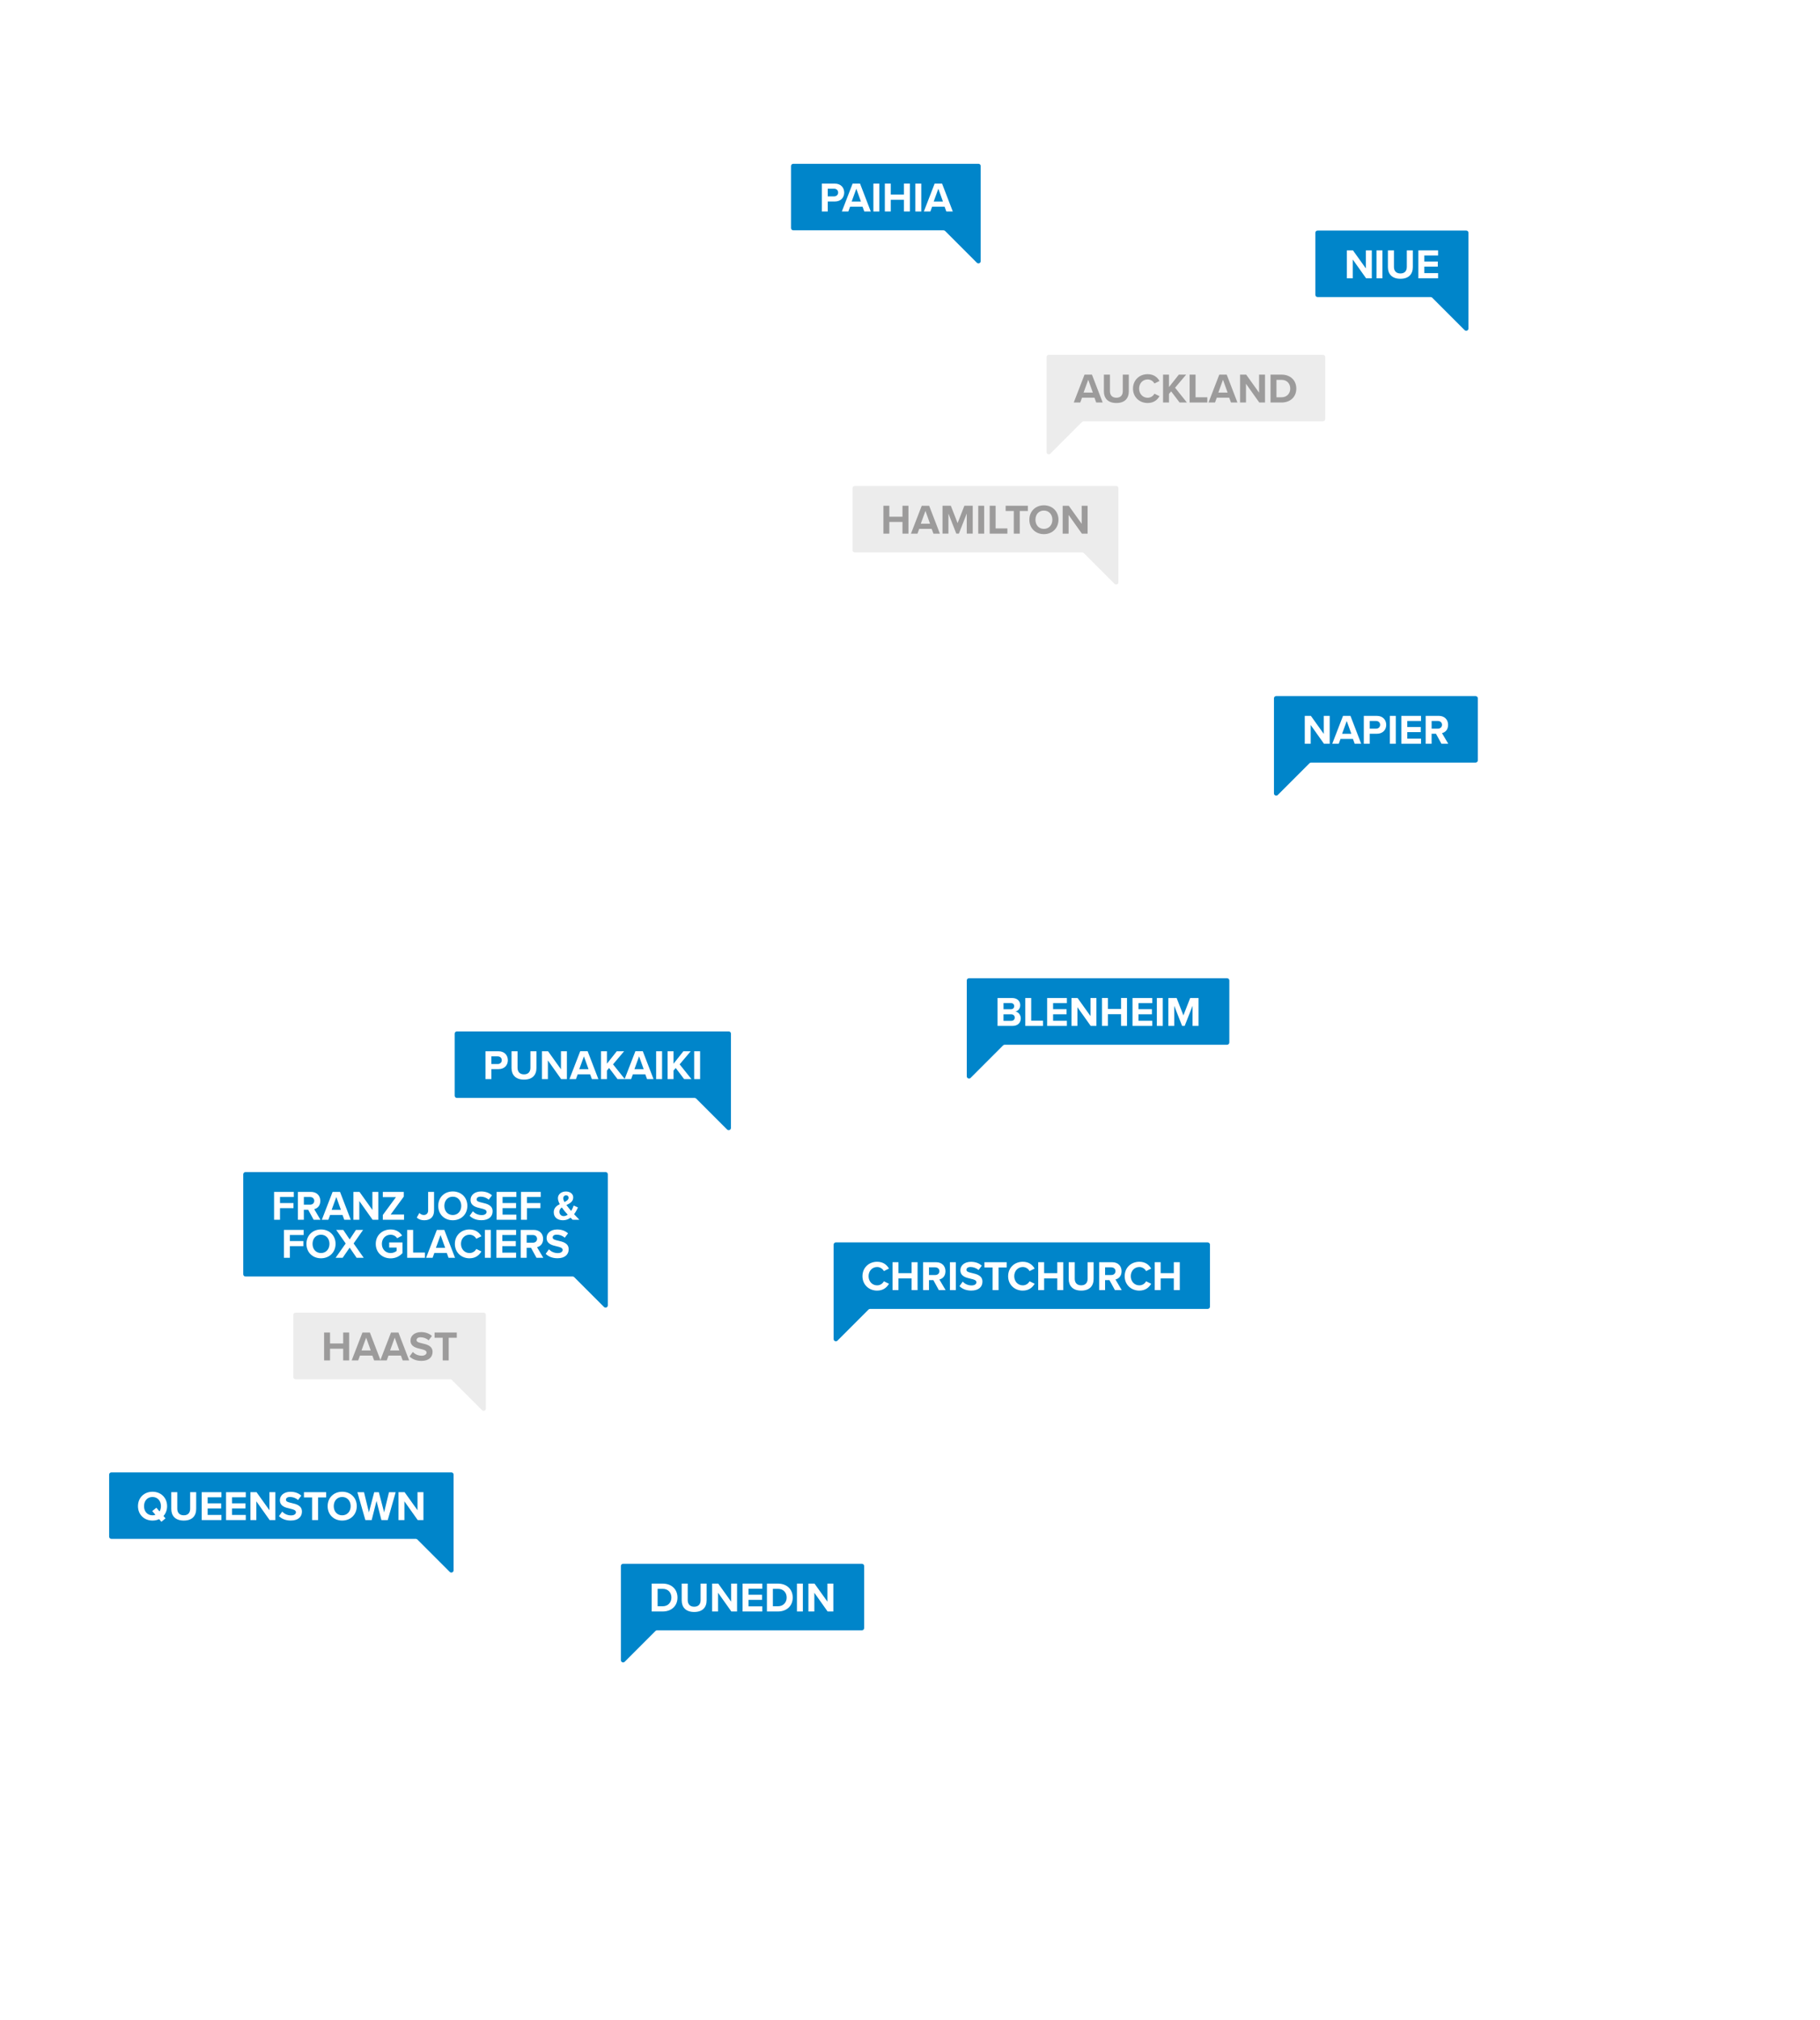 <?xml version="1.0" encoding="UTF-8"?>
<svg id="Layer_1" data-name="Layer 1" xmlns="http://www.w3.org/2000/svg" width="811" height="899.49" xmlns:xlink="http://www.w3.org/1999/xlink" viewBox="0 0 811 899.49">
  <defs>
    <style>
      .cls-1 {
        fill: #9c9b9b;
      }

      .cls-1, .cls-2, .cls-3, .cls-4 {
        stroke-width: 0px;
      }

      .cls-5 {
        filter: url(#drop-shadow-5);
      }

      .cls-6 {
        filter: url(#drop-shadow-6);
      }

      .cls-2 {
        fill: #0085ca;
      }

      .cls-3 {
        fill: #ececec;
      }

      .cls-4 {
        fill: #fff;
      }
    </style>
    <filter id="drop-shadow-5" filterUnits="userSpaceOnUse">
      <feOffset dx="20" dy="20"/>
      <feGaussianBlur result="blur" stdDeviation="20"/>
      <feFlood flood-color="#030402" flood-opacity=".5"/>
      <feComposite in2="blur" operator="in"/>
      <feComposite in="SourceGraphic"/>
    </filter>
    <filter id="drop-shadow-6" filterUnits="userSpaceOnUse">
      <feOffset dx="20" dy="20"/>
      <feGaussianBlur result="blur-2" stdDeviation="20"/>
      <feFlood flood-color="#030402" flood-opacity=".5"/>
      <feComposite in2="blur-2" operator="in"/>
      <feComposite in="SourceGraphic"/>
    </filter>
  </defs>
  <g class="cls-5">
    <path class="cls-4" d="M671.63,66.68c-31.71,0-57.5,25.79-57.5,57.5s25.79,57.5,57.5,57.5,57.5-25.79,57.5-57.5-25.79-57.5-57.5-57.5ZM671.63,177.08c-29.17,0-52.9-23.73-52.9-52.9s23.73-52.9,52.9-52.9,52.9,23.73,52.9,52.9-23.73,52.9-52.9,52.9Z"/>
    <path class="cls-4" d="M701.7,125.5c-.3-.38-.47-1.06-.77-1.3,0,0-.46-.3-.86-1.22-.4-.92-.6-1.19-.79-1.45-.18-.26-.48-.77-.52-.91-.04-.14-.02-.43-.17-.52-.15-.08-.31-.31-.33-.43-.03-.12-.08-.25-.29-.34-.2-.08-.31-.06-.31-.27s-.11-.57-.22-.74c-.12-.17.03-.49-.07-.68-.09-.2-.38-.45-.37-.72,0-.27-.12-.47-.42-.91-.3-.45-.06-.81-.14-.96-.09-.15-.27-.25-.29-.81-.02-.56-.34-1.04-.3-1.37.03-.33.16-.84.37-1.21.2-.37.3-.34.25-.67-.04-.34-.11-.59-.26-.96-.15-.37.04-.58-.05-.78-.09-.2-.4-.56-.53-1.07-.13-.51-.12-.6-.21-.75-.09-.16-.16-.33-.16-.51s-.41-.55-.48-.73c-.07-.17-.36-.48-.48-.78-.12-.31-.18-.37-.2-.61-.01-.24-.09-.52-.24-.67-.15-.15-.03-.65-.06-.78-.03-.13-.31-.4-.31-.81s.02-.62-.07-.83c-.08-.21-.25-.33-.23-.74.02-.41.03-.62-.22-1.03-.25-.41-.16-1.04.02-1.34.18-.3.23-1,.17-1.84-.06-.84-.02-1.11-.18-1.43-.16-.31-.04-.44-.08-.56-.04-.12-.34-.5-.47-.78-.13-.29-.65-.57-.84-.96-.19-.39-.27-.47-.62-.7-.36-.22-.42-.41-.69-.45-.27-.04-.25-.29-.62-.34-.38-.04-.47-.05-.76-.29-.29-.24-.25-.21-.66-.31-.41-.09-.54-.23-.95-.23s-.89,0-1.15-.1c-.26-.09-.19-.34-.52-.49-.33-.15-1.16.12-1.5-.12-.34-.24-.53-.2-.68-.33-.15-.14-.5-.14-.69-.18-.19-.04-.26-.25-.68-.28-.43-.02-.91-.04-1.04-.16-.14-.12-.42-.12-.76-.12s-.75-.16-.9-.26c-.15-.1-.64,0-1.04-.06-.41-.06-.61-.4-1.13-.35-.52.05-.43.44-.78.35-.36-.08-.58-.4-.99-.3-.4.1-.39.27-.6.29-.22.02-.22.03-.41.15-.19.12-.1.09-.29.14-.19.05-.15.11-.29.21-.15.09-.36.02-.54.14s-.1.22-.18.25c-.08.03-.17,0-.17,0,0,0-.29,0-.49.07-.21.07-.19.19-.49.18-.3,0-2.6.06-2.76.07-.16.02-.44.23-.68.24-.25.02-.91.02-1.02.1-.11.07-.26.24-.56.25-.3,0-.53-.09-.66.06-.12.15-.08.36-.23.45-.15.09-.53.06-.63.13-.09.07-.31.33-.45.36-.13.03-.41.21-.48.3-.07.09-.08.33-.22.41-.15.08-.5.13-.55.25-.06.12-.16.49-.27.59-.11.1-.57.26-.73.43-.17.18-.53.58-.79.73-.26.15-1.4,1.01-1.72,1.48-.32.47-.21.57-.6.88-.4.31-.17.61-.4.76-.23.15-.43.4-.45.55-.02.15-.21.42-.23.58-.02.16-.07.47-.15.6-.09.14-.44.54-.49.72-.05.18-.05.4-.23.58-.18.18-.08.34-.39.66-.31.32-1.59,2.35-2.19,2.81-.6.46-1.28,1.4-1.85,2.02-.57.62-1.9,1.93-2.3,2.4-.4.47-.53.82-.65.97-.12.16.04.61-.07.83-.1.23-.3.54-.28,1.05.03.51.34.9.34,1.64s-.13.99.11,1.22c.23.23.34.38.38.61.04.23.29.66.32.79.03.13.09.99.07.99s.16.33.2.47c.05.14,0,.48.1.57.1.09.22.33.24.68.01.34,0,.57.18,1.05.18.49.12,3.16.12,3.16,0,0-.24.82-.29,1.01-.05.19-.06.6-.17.71-.11.11-.14.14-.25.32-.1.18-.15.53-.23.65-.08.12-.32.42-.8.75-.48.33-.36.33-.57.45-.21.11-.44.35-.55.46-.11.11-.36.19-.54.23-.18.04-.13.18-.3.24-.17.06-.36.08-.54.28-.18.19-.23.26-.47.3-.24.04-.26.22-.51.31-.25.09-.27.09-.39.17-.11.08-.19.27-.36.38-.17.11-.35.03-.49.16-.14.13-.19.33-.37.41-.18.08-.31.03-.42.12-.11.09-.23.28-.49.29-.26.02-.31.23-.45.26-.14.03-.22.01-.44.22-.22.21-.21.43-1.06.73-.85.3-.47.7-.73.98-.25.28-.31.21-.45.6-.14.39-.17,1.02,0,1.28.17.26.19.42.23.65.04.23.05.29.37.65.31.36.07.5.56.9.5.4.49.33.83,1.02.34.68.85,1.33,1.24,1.63.39.3.54.51.8.58.27.07.34.23.49.38.16.14.08.11.63.41.55.3,1.13.87,1.85,1.47s.36.47,1.5,1.25c1.13.78,1.56,1.57,1.64,1.79.08.22.07.48.24.6.17.12.27.06.4.16.13.1.12.43.6.88.47.45.28.52.44.7.15.18.16.3.25.5.09.19.29.31.29.52s-.07.32.08.52c.14.21.18.62.18,1.13s-.14.92-.25,1.04c-.11.12,0,.52-.22.82-.22.3-.12.4-.5.55-.38.15-.62.4-.74.67-.12.28-.17.39-.44.47-.26.08-.36.2-.46.47-.1.27-.27.38-.54.47-.27.09-.65.62-.34,1.23.31.61.69.74.93.9.24.17.39.33.68.34.29.01.04.15.6.19.56.04,2.53.13,2.93,0,.4-.13.47-.33.78-.21.31.12.18.22.48.28.3.06.52-.09.7,0,.18.09.1.41.4.54.3.12.51,0,.72.18.22.18.35.58.72.68.37.09.67.57.95.71.28.15.52.18.62.31.11.12,0,.5.23.62.22.12.97.32,1.48,1.13.51.81.47.83.75.97.28.14.55.26.76.46.21.19.3.21.53.3.22.09.22.33.37.32.15,0,.31.17.59.22.28.04.6.15,1.08,0,.48-.15.54-.24.72-.23.18,0,.52-.18.68-.26.16-.07.42-.2.54-.25.12-.06.25-.11.57-.27.33-.16,1.08-.49,1.18-.6.11-.11.6.02.85-.1.25-.12.4-.49.69-.56.29-.06.47.11.71.02.24-.09.3-.3.77-.33.47-.03.7.12,1.06-.07.36-.2.63-.2,1.16-.24.53-.03.65-.02.9-.14.25-.12.55-.15,1.18-.16.63,0,1.16-.07,1.43-.34.27-.27.27-.62.47-.82.2-.2.08-.52.29-.69.2-.17.27-.14.52-.71.26-.57.5-.85.67-1.22.17-.37.23-.64.39-.75.17-.11.34-.23.41-.65.08-.42,1.22-1.69,1.52-1.98.3-.28,1.22-.93,1.55-1.18.33-.25.29-.04.72-.39.43-.35.56-.65,1.08-.95.52-.3.98-.78,1.19-1.05.21-.26.54-.14.75-.39.21-.25.2-.62.6-.95.4-.33.66-.32.75-.48.09-.17.07-.5.26-.78.2-.28.4-.16.69-.8.29-.63.68-1.28,1.1-1.65.42-.36.52-.37.65-.47.14-.1.3-.11.36-.23.06-.12.31-.02.39-.13.08-.11.45-.58.75-.7.31-.11.37-.07.51-.26.14-.19.1-.36.24-.51.14-.16.57-.68.56-.81-.02-.13.51-.51.56-.64.05-.13.28-.53.53-.82.25-.29.35-.67.55-.84.2-.17.53-.41.65-.71.12-.3.41-.71.63-.88.23-.17.47-.6.52-.78.06-.17.44-.28.56-.69.12-.41.27-.76.65-1.15.38-.39.56-.77.7-.95.14-.18.54-.7.69-.95.15-.25,0-.57.18-.84.19-.27.22-.41.38-.71.16-.3.3-.6.32-.86.01-.27.23-.52.27-.81.04-.29.23-1.69-.18-2.41-.41-.72-.42-.89-.72-1.26Z"/>
  </g>
  <g class="cls-6">
    <polygon class="cls-4" points="94.41 742 96.77 743.46 99.18 743.8 100.79 743.77 101.32 742.16 101.55 738.96 100.85 737.84 98.72 736.32 93.25 738.27 91.65 741.89 92.92 742.42 94.41 742"/>
    <polygon class="cls-4" points="167.34 826.3 165.91 824.16 162.09 822.62 161.97 819.63 166.8 820.56 166.77 817.9 157.94 806.81 150 807.22 149.18 813.73 150.87 820.96 148.18 824.33 148.15 828.11 144.15 830.19 143.1 833.1 143.04 836.75 138.89 840.57 138.14 844.58 139.66 844.9 145.27 843.47 150.26 838.96 151.45 838.57 155.84 839.18 160.88 834.97 168.68 833.85 171.3 831.72 172.19 828.85 171.28 825.65 167.34 826.3"/>
    <polygon class="cls-4" points="114.16 715.77 112.12 708.02 111.34 708.07 108.13 711.98 109.92 714.31 114.16 715.77"/>
    <polygon class="cls-4" points="495.9 166.92 499.88 169.3 501.29 171.62 504.84 172.69 504.44 169.61 502.99 163.85 499.81 160.36 498.18 157.91 497.26 158.3 496.9 159.26 494.84 161.52 495.31 166.2 495.9 166.92"/>
    <path class="cls-4" d="M635.26,244.95l-4.11-2.93-12.17-.6-2.36,1.5-2.23,2.1-4.46,2.27-3.93,2.88-3.59,5.91-4.15,5.19-4.83,3.49-5.41,1.96-2.86.17-5.19-.41-18.16-5.42-7.2-3.33-15-8.58-2.25-.92-2.41.2-3.83-1.23-3.28-2.53-.38-1.4,1.08-.84,3.51,1.41-.69-2.78-5.79-5.77-3.29-13.28-2.17-14.06-1.6-4.69-2.87-3.99-.42-3.94-4.19.7-7.16-9.46-1.43-3.2-1.72-2.65-2.81,1.44-.64,3.15,1.9,2,1.48,2.39,1.38,3.12.66,3.32-.36,3.35.03,3.34,2.79,10.27.79,6.43-1.17,2.41-3.77.9-3.5-.53-1.81-2.89-.98-6.57-1.26-2.71-2.53-1.23-9.18-3.3-4.42-3.34-1.61.7-1.18,2.53-1.93-2.08-2.22-1.09-3.68-.66-.19-2.58,1.4-1.25,1.24-7.06,1.93-2.15-3.17-6.85,1.15-2.62-.23-3.03,1.34-4.61-9.21-12.84-2.63-4.14-3.28-6.87-3.87-4.84-.23-1.33,6.59,1.08,2.18-.48-3.38-6.6,1.05-2.27.52-2.52-3.69-7.12-2.12-2.41-1.6-2.42.38.08-.93-2.45-2.48-4.32-1.73.39-3.67,3.1-2.78-.46-1.14-2.06-.43-2.59.41-2.46-.7-1.64-8.37-4.71-3.71-1.69-1.43.84-1.22,1.53-2.18-.76-2.12-2.7-10.24-3.19-1.58-1.01.39-4.67-3.06,2.91-1.89,2.87-2.55,1.83-.72-2.53-1.35-1.97-2.76-2.55-.49-2.54-5.45-8.75-2.54-2.84-1.69-3.38,3.67-5.88-7.87.27-7.75,1.28,7.23,9.73,7.87,9.22,4.1,5.7,3.43,6.24-.04,5.98-3.3,4.56,2.02,2.35,3.17,4.63,2.15.45.78,1.48-.03,2.34,1.11,1.95,2.91,3.15,1.16-1.07,2.4-4.59,1.92-2.07,2.1-1.82,1.84-.98,2.06.35-.72,2.13-1.12,1.76-4.86,3.97-3.11,4.69,24.88,35.38,2.15,3.44,2.99,6.9,1.99,1.75,2.23-.81.93-2.79-1.13-2.15-6.49-8.03-4.02-7.19-.42-3.59.24-2.56,2.58,6.27,3.14,5.71,10.1,7.07,1.1-.31-1.2-2.71.72-1.84,1.65.41,4.15,3.89.14,1.92-1.94,2.77.07,3,2.58,1.66,1.74,2.55.37,3.38-1.02,3.06-1.38,2.13-7.25-6.58-2.63.43,9.02,13.18,1.13,2.39,1.82,6.48,1.46,3.37,2.83,1.77,3.01.68,3.07-.81,3-1.3,2.27-.34,6.84,7.99-3,.28-2.78,1.21-2.63,2.3-.54,3.72-3.5-7.19-2.32-1.06-1.09,1.59,4.08,9.99,1.63,2.97,2.79.77-1.08,3.12-.66,3.17.96,3.2,4.54,10.33,3.84,6.84-2.23.95-1.96,1.63-1.61,2.69,1.83,7.33-1.39,4.47-4.29,7.31-2.8,11.78-1.53,10.3-.91,10.49-1.42,3.31-4.95,4.95-2.76,2.17-1.96.57-2.05-.05-11.09,3.6-10.46,6.41-1.75,1.78-1.11,2.46-.68,3.18-.11,3.14.92,3.37,1.36,2.91,5.69,4.87,9.93,3.42,9.43,4.38,4.78,5.39,5.25,4.57,5.56,1.99,5.85.73,9.08,5.39,6.85,9.63,2.54,5.01,2.07,5.35-2.39,12.92-1.71,6.97-6.64,13.62-7.73,12.77-7.47,9.65-1.3,2.04-.96,2.32.36,1.41,1.23.81,4.04-.09,3.88-2.12-1-1.68.53-1.95,1.57-.48,1.61,1.18-1.15,2.16.06,7.64.29,1.2,1.15.53,6.82-2.58,5.18,1.55.89,1.91.95,5.21.83,2.39,4.07,2.18,3.25-1.88,3.07-2.56,11.05-7.76,7.01-5.6,6.58-6.51,3.53-5.08,2.67-6.09,6.09-9.22,2.83-6.51,3.26-6.1,4.18-5.88,6.19-7.7,3.51-8.9,3.76-3.9,3.28-4.23,5.71-14.72,6.47-14.12-6.65-3.97-1.29-2.94-.19-3.8.8-7.26,3.52-5.95,2.09-2.66,2.39-2.11,7.74-4.18,5.12-2.07,5.33-.47,6.15.66,6.04,1.44,1.98,1.97,2.2,4.72,1.55.82,2.59-5.72-.68-2.81-1.62-1.87-.31-2.38.94-9.45,1.98-8.07,5.02-1.68,4.4-3.54,3.99-4.83,2.17-6.24,1.38-14.11,2.06-13.92,2.41-6.12,3.15-5.59.91-3.78-2.8-1.84-5.35-2.34ZM529.91,312.25l-.41,4.59-4.34,3.6-4.83,4.18-1.72.9-1.31-.9-1.15-1.64,1.47-5.08.98-2.13-1.57-.98h-2.24l1.12-3.19,1.7-2.87,3.93-.41.9-.41v1.31s.9,1.15,1.47,1.15h2.05l.66.98,3.69-1.72-.41,2.62Z"/>
    <polygon class="cls-4" points="441.46 460.19 436.86 459.84 439.83 458.34 444.27 454.85 444.91 452.75 447.67 449.3 448.97 446.32 445.33 446.64 444.76 444.3 442.05 444.65 440.58 445.48 438.7 445.59 434.94 444.84 434.87 446.94 436.11 449.59 433.05 451.28 431.09 454.81 431.97 456.57 430.31 459.73 425.74 461.74 428.69 456.88 428.57 452.79 431.08 449.5 429.43 447.18 429.88 445.71 432.78 444.34 435.05 440.29 432.5 440.69 430.21 442.31 424.96 443.64 422.85 444.66 414.79 451.54 409.48 454.55 404.44 458.19 399.52 462.65 394.18 462.4 391.98 456.76 391.18 450.29 390.67 442.75 388.14 436.43 382.6 434.78 377.85 432 376.08 429.02 374.92 425.68 375.21 421.93 376.18 418.24 385.93 416.67 380.66 414.99 375.17 415.43 371.91 416.74 363.98 423.02 355 431.27 348.91 442.66 346.89 458.02 343.17 472.77 340.31 478.5 334.93 485.62 330.38 489.58 327.64 491.13 321.36 491.95 319.06 494.24 316.1 505.16 313.36 511.73 311.66 518.43 310.5 525.41 308.5 531.55 310.54 533.3 311.35 535.12 308.75 535.45 307.1 536.28 305.64 537.64 298.24 549.78 299.2 556.33 298.8 560.07 297.58 561.51 297.83 557.39 297.52 553.98 295.58 551.18 289.64 559.3 285.1 564.22 284.37 567.21 284.86 570.59 281.6 566.35 279.3 567.06 275.06 569.36 275.64 571.33 279.18 574.49 275.65 572.44 272.07 571.17 268.42 572.97 264.89 575.57 268.21 577.24 269.24 580.2 267.36 578.43 264.78 577.88 262.02 579.1 259.71 582.75 257.83 584.35 255.75 585.46 251.8 590.76 244.51 595.61 246.78 596.88 245.99 597.83 243.41 597.68 242.92 600.08 243.39 602.58 240.4 602.69 235.45 606.03 228.69 608.12 219.84 613.08 212.77 617.88 211.23 620.59 213.27 626.46 211.28 625.64 208.05 623.36 204.54 625.06 196.08 631.56 194.62 631.86 188.88 630.36 179.96 634.12 175.78 637.4 167.96 646.44 159.8 655.08 152.38 664.17 152.87 670.01 154.51 672.1 154.87 674.64 152.56 672.09 149.2 670.22 145.11 673.21 139.58 679.61 135.31 681.6 134.17 683.59 134.01 685.9 135.22 688.18 135.11 690.82 134.52 693.6 131.9 685.25 121.96 694.02 120.93 696.19 122.49 699.47 125.02 701.65 121.73 702.44 118.92 699.66 114.24 704.39 114.11 707.81 114.6 710.76 118.99 713.54 122.67 714.45 123.75 715.09 119.84 715.86 118.57 716.91 118.33 719.24 120.37 722.92 115.56 721.16 108.89 716.3 107.08 716.56 107.39 720.2 109.46 722.8 102.92 722.96 101.31 726.78 100.93 731.66 107.17 732.03 112.8 730.81 105.19 735.48 103.92 738.27 104.51 741.75 113.45 742.54 111.12 745.04 105.75 746.66 90.82 749.19 89.69 750.51 89.23 755.15 89.98 759.14 95.5 758.55 100.34 754.2 101.09 756.74 100.79 759.03 97.26 764.19 100.98 764.89 106.78 760.14 109.56 758.57 100.18 770.21 101.11 774.41 105.71 776.2 118.18 777.69 130.6 777.08 132.69 776.24 136.19 771.34 138.44 770.92 145.07 773.79 146.92 776.02 152.53 785.14 155.23 785.23 163.41 784.19 168.59 784.77 170.5 786.31 172.17 788.48 174.66 790.33 175.76 793.09 174.98 796.84 176.46 799.66 177.62 800.77 181.51 799.59 186.41 801.09 189.14 799.52 195.39 798.07 198.68 798.83 204.61 801.1 210.76 802.22 222.02 801.47 237.92 796.8 239.87 794.79 241.31 792.03 248.53 782.39 260.84 770.88 264.53 765.72 267.67 759.75 271.52 756.4 283.29 753.36 285.48 752.19 288 751.7 288.68 749.93 288.53 746.58 286.26 744.22 284.39 741.49 284.41 739.55 289.64 728.78 293.03 719.34 295.26 709.13 297.59 704.93 303.21 697.66 304.15 693.69 298.99 691.11 297.87 689.47 304.68 689.48 307 680.2 307.64 670.23 308.43 664.41 312.12 650.42 310.83 648.95 308.76 648.04 314.49 647.42 316.91 644.46 318.04 639.84 321.51 638.7 328.04 638.58 330.49 637.32 334.92 633.79 338.71 631.53 342.72 630.07 347.47 627.59 352.03 624.43 350.03 620.52 346.07 614.63 345.28 612.23 350.4 616.09 353.89 619.94 357.42 622.62 359.9 622.06 361.5 620.17 361.96 616.91 363.52 614.92 365.85 613.66 368.03 614.45 370.66 616.58 365.7 620.38 366.94 621.02 369.34 620.23 378.33 619.02 381.51 622.59 386.28 623.9 391.03 623.49 392.98 622.8 394.28 620.87 395.32 617.94 394.41 612 393.25 610.29 387.42 609.23 380.91 606.91 379.02 603.21 378.2 600.41 377.77 597.31 375.59 595.86 367.88 597.19 369.51 595.38 372.75 594.85 375.86 593.06 377.46 590.24 375.26 587.74 372.45 586.81 372.3 585.12 376.67 584.24 380.78 580.4 384.49 575.79 392.95 571.74 396.46 569.39 399.79 566.49 405.58 558.02 414.57 537.97 416.6 535.24 428.1 522.66 430.35 519 430.27 514 434.22 510.93 437.58 506.16 445.29 496.76 446.56 494.49 448.37 490.05 445.29 486.24 443.1 485.01 439.12 485.86 442.66 479.2 439.45 475.78 438.54 473.76 438.36 471.2 439.85 467.33 442.95 464.95 446.07 464.03 448.83 461.11 452.05 456.5 452.13 451.38 448.16 455.51 441.46 460.19"/>
    <polygon class="cls-4" points="432.94 432.42 433.21 427.99 430.4 430.01 429.01 430.2 426.21 432.88 425.04 438.17 424.81 440.6 430.97 437.06 432.94 432.42"/>
  </g>
  <path class="cls-3" d="M215.51,584.59h-83.82c-.55,0-1,.45-1,1v27.62c0,.55.45,1,1,1h68.9c.27,0,.52.11.71.29l13.51,13.51c.63.63,1.71.18,1.71-.71v-41.72c0-.55-.45-1-1-1Z"/>
  <path class="cls-2" d="M201.12,655.69H49.63c-.55,0-1,.45-1,1v27.62c0,.55.45,1,1,1h135.66c.27,0,.52.11.71.29l14.41,14.41c.63.63,1.71.18,1.71-.71v-42.62c0-.55-.45-1-1-1Z"/>
  <path class="cls-2" d="M269.85,521.96H109.39c-.55,0-1,.45-1,1v44.5c0,.55.45,1,1,1h145.77c.27,0,.52.11.71.29l13.27,13.27c.63.63,1.71.18,1.71-.71v-58.36c0-.55-.45-1-1-1Z"/>
  <path class="cls-2" d="M324.7,459.32h-121.1c-.55,0-1,.45-1,1v27.62c0,.55.45,1,1,1h105.91c.27,0,.52.11.71.29l13.78,13.78c.63.63,1.71.18,1.71-.71v-41.99c0-.55-.45-1-1-1Z"/>
  <path class="cls-3" d="M497.36,216.41h-116.45c-.55,0-1,.45-1,1v27.62c0,.55.45,1,1,1h101.34c.27,0,.52.11.71.29l13.7,13.7c.63.63,1.71.18,1.71-.71v-41.91c0-.55-.45-1-1-1Z"/>
  <path class="cls-2" d="M653.34,102.67h-66.22c-.55,0-1,.45-1,1v27.62c0,.55.45,1,1,1h50.38c.27,0,.52.11.71.29l14.43,14.43c.63.63,1.71.18,1.71-.71v-42.64c0-.55-.45-1-1-1Z"/>
  <path class="cls-2" d="M436,72.94h-82.52c-.55,0-1,.45-1,1v27.62c0,.55.45,1,1,1h66.94c.27,0,.52.11.71.29l14.16,14.16c.63.63,1.71.18,1.71-.71v-42.37c0-.55-.45-1-1-1Z"/>
  <path class="cls-3" d="M589.51,158h-122.16c-.55,0-1,.45-1,1v42.31c0,.89,1.08,1.34,1.71.71l14.1-14.1c.19-.19.44-.29.71-.29h106.65c.55,0,1-.45,1-1v-27.62c0-.55-.45-1-1-1Z"/>
  <path class="cls-2" d="M657.53,309.97h-88.85c-.55,0-1,.45-1,1v42.34c0,.89,1.08,1.34,1.71.71l14.13-14.13c.19-.19.44-.29.71-.29h73.3c.55,0,1-.45,1-1v-27.62c0-.55-.45-1-1-1Z"/>
  <path class="cls-2" d="M546.79,435.62h-114.99c-.55,0-1,.45-1,1v42.69c0,.89,1.08,1.34,1.71.71l14.48-14.48c.19-.19.44-.29.71-.29h99.1c.55,0,1-.45,1-1v-27.62c0-.55-.45-1-1-1Z"/>
  <path class="cls-2" d="M538.15,553.27h-165.68c-.55,0-1,.45-1,1v42.04c0,.89,1.08,1.34,1.71.71l13.83-13.83c.19-.19.44-.29.71-.29h150.44c.55,0,1-.45,1-1v-27.62c0-.55-.45-1-1-1Z"/>
  <path class="cls-2" d="M384.06,696.39h-106.39c-.55,0-1,.45-1,1v41.92c0,.89,1.08,1.34,1.71.71l13.71-13.71c.19-.19.44-.29.71-.29h91.27c.55,0,1-.45,1-1v-27.62c0-.55-.45-1-1-1Z"/>
  <path class="cls-4" d="M602.81,115.58v8.34h-2.64v-12.42h2.72l5.75,8.04v-8.04h2.64v12.42h-2.55l-5.92-8.34Z"/>
  <path class="cls-4" d="M613.37,111.5h2.64v12.42h-2.64v-12.42Z"/>
  <path class="cls-4" d="M618.47,111.5h2.68v7.37c0,1.73.95,2.92,2.88,2.92s2.85-1.19,2.85-2.92v-7.37h2.68v7.45c0,3.09-1.77,5.19-5.53,5.19s-5.57-2.12-5.57-5.17v-7.46Z"/>
  <path class="cls-4" d="M632.03,111.5h8.79v2.27h-6.14v2.7h6.01v2.27h-6.01v2.89h6.14v2.29h-8.79v-12.42Z"/>
  <path class="cls-4" d="M366.2,81.77h5.81c2.7,0,4.17,1.82,4.17,4s-1.49,3.96-4.17,3.96h-3.16v4.45h-2.64v-12.42ZM371.66,84.04h-2.81v3.42h2.81c1.04,0,1.82-.67,1.82-1.71s-.78-1.71-1.82-1.71Z"/>
  <path class="cls-4" d="M384.36,92.04h-5.55l-.78,2.14h-2.9l4.8-12.42h3.31l4.78,12.42h-2.89l-.78-2.14ZM379.52,89.75h4.11l-2.05-5.7-2.07,5.7Z"/>
  <path class="cls-4" d="M389.18,81.77h2.64v12.42h-2.64v-12.42Z"/>
  <path class="cls-4" d="M402.79,88.97h-5.86v5.21h-2.64v-12.42h2.64v4.88h5.86v-4.88h2.66v12.42h-2.66v-5.21Z"/>
  <path class="cls-4" d="M407.89,81.77h2.64v12.42h-2.64v-12.42Z"/>
  <path class="cls-4" d="M420.91,92.04h-5.55l-.78,2.14h-2.9l4.8-12.42h3.31l4.78,12.42h-2.88l-.78-2.14ZM416.07,89.75h4.11l-2.05-5.7-2.07,5.7Z"/>
  <path class="cls-1" d="M487.7,177.11h-5.55l-.78,2.14h-2.9l4.8-12.42h3.31l4.78,12.42h-2.88l-.78-2.14ZM482.86,174.82h4.11l-2.05-5.7-2.07,5.7Z"/>
  <path class="cls-1" d="M491.91,166.83h2.68v7.37c0,1.73.95,2.92,2.88,2.92s2.85-1.19,2.85-2.92v-7.37h2.68v7.45c0,3.09-1.77,5.19-5.53,5.19s-5.57-2.12-5.57-5.17v-7.46Z"/>
  <path class="cls-1" d="M504.87,173.05c0-3.82,2.89-6.42,6.52-6.42,2.83,0,4.41,1.49,5.29,3.03l-2.27,1.12c-.52-1.01-1.64-1.81-3.02-1.81-2.16,0-3.8,1.73-3.8,4.08s1.64,4.08,3.8,4.08c1.38,0,2.49-.78,3.02-1.81l2.27,1.1c-.89,1.54-2.46,3.05-5.29,3.05-3.63,0-6.52-2.61-6.52-6.42Z"/>
  <path class="cls-1" d="M521.87,174.28l-.97,1.15v3.82h-2.64v-12.42h2.64v5.55l4.39-5.55h3.26l-4.93,5.83,5.27,6.59h-3.26l-3.76-4.97Z"/>
  <path class="cls-1" d="M530.1,166.83h2.64v10.09h5.25v2.33h-7.89v-12.42Z"/>
  <path class="cls-1" d="M547.75,177.11h-5.55l-.78,2.14h-2.9l4.8-12.42h3.31l4.78,12.42h-2.88l-.78-2.14ZM542.91,174.82h4.11l-2.05-5.7-2.07,5.7Z"/>
  <path class="cls-1" d="M555.22,170.91v8.34h-2.64v-12.42h2.72l5.75,8.04v-8.04h2.64v12.42h-2.55l-5.92-8.34Z"/>
  <path class="cls-1" d="M566.15,166.83h4.9c3.89,0,6.59,2.48,6.59,6.22s-2.7,6.2-6.59,6.2h-4.9v-12.42ZM571.05,176.92c2.46,0,3.89-1.77,3.89-3.87s-1.34-3.89-3.89-3.89h-2.25v7.76h2.25Z"/>
  <path class="cls-4" d="M72.84,675.12l.91,1.06-1.84,1.51-.99-1.17c-.88.41-1.88.63-2.96.63-3.74,0-6.48-2.68-6.48-6.42s2.74-6.42,6.48-6.42,6.5,2.68,6.5,6.42c0,1.75-.6,3.28-1.62,4.39ZM69.26,674.58l-1.42-1.66,1.84-1.49,1.41,1.66c.41-.65.63-1.47.63-2.36,0-2.33-1.49-4.08-3.78-4.08s-3.76,1.75-3.76,4.08,1.47,4.08,3.76,4.08c.47,0,.91-.07,1.3-.22Z"/>
  <path class="cls-4" d="M76.32,664.51h2.68v7.37c0,1.73.95,2.92,2.89,2.92s2.85-1.19,2.85-2.92v-7.37h2.68v7.45c0,3.09-1.77,5.19-5.53,5.19s-5.57-2.12-5.57-5.18v-7.46Z"/>
  <path class="cls-4" d="M89.88,664.51h8.79v2.27h-6.14v2.7h6.01v2.27h-6.01v2.89h6.14v2.29h-8.79v-12.42Z"/>
  <path class="cls-4" d="M100.73,664.51h8.79v2.27h-6.14v2.7h6.01v2.27h-6.01v2.89h6.14v2.29h-8.79v-12.42Z"/>
  <path class="cls-4" d="M114.23,668.59v8.34h-2.64v-12.42h2.72l5.75,8.04v-8.04h2.64v12.42h-2.55l-5.92-8.34Z"/>
  <path class="cls-4" d="M125.76,673.17c.87.91,2.23,1.68,3.95,1.68,1.45,0,2.16-.69,2.16-1.4,0-.93-1.08-1.25-2.51-1.58-2.03-.46-4.64-1.02-4.64-3.8,0-2.07,1.79-3.74,4.71-3.74,1.97,0,3.61.6,4.84,1.73l-1.47,1.94c-1-.93-2.35-1.36-3.56-1.36s-1.82.52-1.82,1.26c0,.84,1.04,1.1,2.48,1.43,2.05.47,4.65,1.08,4.65,3.83,0,2.27-1.62,3.98-4.97,3.98-2.38,0-4.1-.8-5.27-1.97l1.45-2.01Z"/>
  <path class="cls-4" d="M139.07,666.84h-3.63v-2.33h9.9v2.33h-3.61v10.09h-2.66v-10.09Z"/>
  <path class="cls-4" d="M152.48,664.31c3.76,0,6.5,2.68,6.5,6.42s-2.74,6.42-6.5,6.42-6.48-2.68-6.48-6.42,2.74-6.42,6.48-6.42ZM152.48,666.65c-2.29,0-3.76,1.75-3.76,4.08s1.47,4.08,3.76,4.08,3.78-1.77,3.78-4.08-1.49-4.08-3.78-4.08Z"/>
  <path class="cls-4" d="M167.78,668.41l-2.16,8.53h-2.81l-3.56-12.42h2.96l2.18,8.97,2.36-8.97h2.07l2.35,8.97,2.16-8.97h2.98l-3.54,12.42h-2.81l-2.18-8.53Z"/>
  <path class="cls-4" d="M180.21,668.59v8.34h-2.64v-12.42h2.72l5.75,8.04v-8.04h2.64v12.42h-2.55l-5.92-8.34Z"/>
  <path class="cls-1" d="M152.92,600.62h-5.86v5.21h-2.64v-12.42h2.64v4.88h5.86v-4.88h2.66v12.42h-2.66v-5.21Z"/>
  <path class="cls-1" d="M165.94,603.69h-5.55l-.78,2.14h-2.9l4.8-12.42h3.31l4.78,12.42h-2.89l-.78-2.14ZM161.1,601.4h4.11l-2.05-5.7-2.07,5.7Z"/>
  <path class="cls-1" d="M178.67,603.69h-5.55l-.78,2.14h-2.9l4.8-12.42h3.31l4.78,12.42h-2.89l-.78-2.14ZM173.83,601.4h4.11l-2.05-5.7-2.07,5.7Z"/>
  <path class="cls-1" d="M183.96,602.07c.87.91,2.23,1.67,3.95,1.67,1.45,0,2.16-.69,2.16-1.4,0-.93-1.08-1.25-2.51-1.58-2.03-.47-4.64-1.02-4.64-3.8,0-2.07,1.79-3.74,4.71-3.74,1.97,0,3.61.6,4.84,1.73l-1.47,1.94c-1-.93-2.35-1.36-3.56-1.36s-1.82.52-1.82,1.27c0,.84,1.04,1.1,2.48,1.43,2.05.47,4.65,1.08,4.65,3.83,0,2.27-1.62,3.98-4.97,3.98-2.38,0-4.1-.8-5.27-1.97l1.45-2.01Z"/>
  <path class="cls-1" d="M197.28,595.74h-3.63v-2.33h9.9v2.33h-3.61v10.09h-2.66v-10.09Z"/>
  <path class="cls-1" d="M402.15,232.44h-5.86v5.21h-2.64v-12.42h2.64v4.88h5.86v-4.88h2.66v12.42h-2.66v-5.21Z"/>
  <path class="cls-1" d="M415.16,235.51h-5.55l-.78,2.14h-2.9l4.8-12.42h3.31l4.78,12.42h-2.88l-.78-2.14ZM410.32,233.22h4.11l-2.05-5.7-2.07,5.7Z"/>
  <path class="cls-1" d="M430.78,228.71l-3.5,8.93h-1.15l-3.5-8.93v8.93h-2.64v-12.42h3.7l3.02,7.74,3.02-7.74h3.72v12.42h-2.66v-8.93Z"/>
  <path class="cls-1" d="M435.91,225.23h2.64v12.42h-2.64v-12.42Z"/>
  <path class="cls-1" d="M441.01,225.23h2.64v10.09h5.25v2.33h-7.89v-12.42Z"/>
  <path class="cls-1" d="M451.75,227.56h-3.63v-2.33h9.9v2.33h-3.61v10.09h-2.66v-10.09Z"/>
  <path class="cls-1" d="M465.16,225.03c3.76,0,6.5,2.68,6.5,6.42s-2.74,6.42-6.5,6.42-6.48-2.68-6.48-6.42,2.74-6.42,6.48-6.42ZM465.16,227.37c-2.29,0-3.76,1.75-3.76,4.08s1.47,4.08,3.76,4.08,3.78-1.77,3.78-4.08-1.49-4.08-3.78-4.08Z"/>
  <path class="cls-1" d="M476.17,229.31v8.34h-2.64v-12.42h2.72l5.75,8.04v-8.04h2.64v12.42h-2.55l-5.92-8.34Z"/>
  <path class="cls-4" d="M584.05,322.87v8.34h-2.64v-12.42h2.72l5.75,8.04v-8.04h2.64v12.42h-2.55l-5.92-8.34Z"/>
  <path class="cls-4" d="M602.89,329.07h-5.55l-.78,2.14h-2.9l4.8-12.42h3.31l4.78,12.42h-2.89l-.78-2.14ZM598.05,326.78h4.11l-2.05-5.7-2.07,5.7Z"/>
  <path class="cls-4" d="M607.72,318.8h5.81c2.7,0,4.17,1.82,4.17,4s-1.49,3.96-4.17,3.96h-3.17v4.45h-2.64v-12.42ZM613.17,321.07h-2.81v3.42h2.81c1.04,0,1.82-.67,1.82-1.71s-.78-1.71-1.82-1.71Z"/>
  <path class="cls-4" d="M619.34,318.8h2.64v12.42h-2.64v-12.42Z"/>
  <path class="cls-4" d="M624.44,318.8h8.79v2.27h-6.14v2.7h6.01v2.27h-6.01v2.89h6.14v2.29h-8.79v-12.42Z"/>
  <path class="cls-4" d="M639.87,326.76h-1.94v4.45h-2.64v-12.42h5.81c2.59,0,4.17,1.69,4.17,4s-1.38,3.37-2.72,3.69l2.79,4.73h-3.03l-2.44-4.45ZM640.71,321.07h-2.77v3.42h2.77c1.06,0,1.86-.67,1.86-1.71s-.8-1.71-1.86-1.71Z"/>
  <path class="cls-4" d="M444.52,444.45h6.53c2.36,0,3.57,1.51,3.57,3.16,0,1.56-.97,2.61-2.14,2.85,1.32.2,2.38,1.49,2.38,3.05,0,1.86-1.25,3.35-3.61,3.35h-6.74v-12.42ZM450.48,449.44c.89,0,1.45-.58,1.45-1.38s-.56-1.36-1.45-1.36h-3.31v2.74h3.31ZM450.57,454.61c1.01,0,1.6-.58,1.6-1.47,0-.78-.56-1.45-1.6-1.45h-3.41v2.92h3.41Z"/>
  <path class="cls-4" d="M456.87,444.45h2.64v10.09h5.25v2.33h-7.89v-12.42Z"/>
  <path class="cls-4" d="M466.61,444.45h8.79v2.27h-6.14v2.7h6.01v2.27h-6.01v2.89h6.14v2.29h-8.79v-12.42Z"/>
  <path class="cls-4" d="M480.1,448.53v8.34h-2.64v-12.42h2.72l5.75,8.04v-8.04h2.64v12.42h-2.55l-5.92-8.34Z"/>
  <path class="cls-4" d="M499.54,451.65h-5.86v5.21h-2.64v-12.42h2.64v4.88h5.86v-4.88h2.66v12.42h-2.66v-5.21Z"/>
  <path class="cls-4" d="M504.65,444.45h8.79v2.27h-6.14v2.7h6.01v2.27h-6.01v2.89h6.14v2.29h-8.79v-12.42Z"/>
  <path class="cls-4" d="M515.5,444.45h2.64v12.42h-2.64v-12.42Z"/>
  <path class="cls-4" d="M531.4,447.93l-3.5,8.93h-1.15l-3.5-8.93v8.93h-2.64v-12.42h3.7l3.02,7.74,3.02-7.74h3.72v12.42h-2.66v-8.93Z"/>
  <path class="cls-4" d="M384.32,568.32c0-3.82,2.89-6.42,6.52-6.42,2.83,0,4.41,1.49,5.29,3.03l-2.27,1.12c-.52-1.01-1.64-1.81-3.02-1.81-2.16,0-3.8,1.73-3.8,4.08s1.64,4.08,3.8,4.08c1.38,0,2.49-.78,3.02-1.81l2.27,1.1c-.89,1.54-2.46,3.05-5.29,3.05-3.63,0-6.52-2.61-6.52-6.42Z"/>
  <path class="cls-4" d="M406.22,569.3h-5.86v5.21h-2.64v-12.42h2.64v4.88h5.86v-4.88h2.66v12.42h-2.66v-5.21Z"/>
  <path class="cls-4" d="M415.9,570.07h-1.94v4.45h-2.64v-12.42h5.81c2.59,0,4.17,1.69,4.17,4s-1.38,3.37-2.72,3.69l2.79,4.73h-3.03l-2.44-4.45ZM416.74,564.37h-2.77v3.43h2.77c1.06,0,1.86-.67,1.86-1.71s-.8-1.71-1.86-1.71Z"/>
  <path class="cls-4" d="M423.29,562.1h2.64v12.42h-2.64v-12.42Z"/>
  <path class="cls-4" d="M428.99,570.76c.88.91,2.23,1.68,3.95,1.68,1.45,0,2.16-.69,2.16-1.4,0-.93-1.08-1.25-2.51-1.58-2.03-.46-4.64-1.02-4.64-3.8,0-2.07,1.79-3.74,4.71-3.74,1.97,0,3.61.6,4.84,1.73l-1.47,1.94c-1.01-.93-2.34-1.36-3.56-1.36s-1.82.52-1.82,1.26c0,.84,1.04,1.1,2.48,1.43,2.05.47,4.65,1.08,4.65,3.83,0,2.27-1.62,3.98-4.97,3.98-2.38,0-4.1-.8-5.27-1.97l1.45-2.01Z"/>
  <path class="cls-4" d="M442.3,564.43h-3.63v-2.33h9.9v2.33h-3.61v10.09h-2.66v-10.09Z"/>
  <path class="cls-4" d="M449.23,568.32c0-3.82,2.89-6.42,6.52-6.42,2.83,0,4.41,1.49,5.29,3.03l-2.27,1.12c-.52-1.01-1.64-1.81-3.02-1.81-2.16,0-3.8,1.73-3.8,4.08s1.64,4.08,3.8,4.08c1.38,0,2.49-.78,3.02-1.81l2.27,1.1c-.89,1.54-2.46,3.05-5.29,3.05-3.63,0-6.52-2.61-6.52-6.42Z"/>
  <path class="cls-4" d="M471.13,569.3h-5.86v5.21h-2.64v-12.42h2.64v4.88h5.86v-4.88h2.66v12.42h-2.66v-5.21Z"/>
  <path class="cls-4" d="M476.23,562.1h2.68v7.37c0,1.73.95,2.92,2.88,2.92s2.85-1.19,2.85-2.92v-7.37h2.68v7.45c0,3.09-1.77,5.19-5.53,5.19s-5.57-2.12-5.57-5.17v-7.46Z"/>
  <path class="cls-4" d="M494.37,570.07h-1.94v4.45h-2.64v-12.42h5.81c2.59,0,4.17,1.69,4.17,4s-1.38,3.37-2.72,3.69l2.79,4.73h-3.03l-2.44-4.45ZM495.2,564.37h-2.77v3.43h2.77c1.06,0,1.86-.67,1.86-1.71s-.8-1.71-1.86-1.71Z"/>
  <path class="cls-4" d="M501.16,568.32c0-3.82,2.89-6.42,6.52-6.42,2.83,0,4.41,1.49,5.29,3.03l-2.27,1.12c-.52-1.01-1.64-1.81-3.02-1.81-2.16,0-3.8,1.73-3.8,4.08s1.64,4.08,3.8,4.08c1.38,0,2.49-.78,3.02-1.81l2.27,1.1c-.89,1.54-2.46,3.05-5.29,3.05-3.63,0-6.52-2.61-6.52-6.42Z"/>
  <path class="cls-4" d="M523.06,569.3h-5.86v5.21h-2.64v-12.42h2.64v4.88h5.86v-4.88h2.66v12.42h-2.66v-5.21Z"/>
  <path class="cls-4" d="M290.4,705.22h4.9c3.89,0,6.59,2.48,6.59,6.22s-2.7,6.2-6.59,6.2h-4.9v-12.42ZM295.29,715.31c2.46,0,3.89-1.77,3.89-3.87s-1.34-3.89-3.89-3.89h-2.25v7.76h2.25Z"/>
  <path class="cls-4" d="M303.77,705.22h2.68v7.37c0,1.73.95,2.92,2.89,2.92s2.85-1.19,2.85-2.92v-7.37h2.68v7.45c0,3.09-1.77,5.19-5.53,5.19s-5.57-2.12-5.57-5.17v-7.46Z"/>
  <path class="cls-4" d="M319.97,709.3v8.34h-2.64v-12.42h2.72l5.75,8.04v-8.04h2.64v12.42h-2.55l-5.92-8.34Z"/>
  <path class="cls-4" d="M330.9,705.22h8.79v2.27h-6.14v2.7h6.01v2.27h-6.01v2.89h6.14v2.29h-8.79v-12.42Z"/>
  <path class="cls-4" d="M341.75,705.22h4.9c3.89,0,6.59,2.48,6.59,6.22s-2.7,6.2-6.59,6.2h-4.9v-12.42ZM346.65,715.31c2.46,0,3.89-1.77,3.89-3.87s-1.34-3.89-3.89-3.89h-2.25v7.76h2.25Z"/>
  <path class="cls-4" d="M355.12,705.22h2.64v12.42h-2.64v-12.42Z"/>
  <path class="cls-4" d="M362.87,709.3v8.34h-2.64v-12.42h2.72l5.75,8.04v-8.04h2.64v12.42h-2.55l-5.92-8.34Z"/>
  <path class="cls-4" d="M122.12,530.78h8.79v2.27h-6.14v2.7h6.01v2.27h-6.01v5.17h-2.64v-12.42Z"/>
  <path class="cls-4" d="M137.33,538.75h-1.94v4.45h-2.64v-12.42h5.81c2.59,0,4.17,1.69,4.17,4s-1.38,3.37-2.72,3.69l2.79,4.73h-3.03l-2.44-4.45ZM138.17,533.05h-2.77v3.43h2.77c1.06,0,1.86-.67,1.86-1.71s-.8-1.71-1.86-1.71Z"/>
  <path class="cls-4" d="M152.64,541.06h-5.55l-.78,2.14h-2.9l4.8-12.42h3.31l4.78,12.42h-2.89l-.78-2.14ZM147.8,538.77h4.11l-2.05-5.7-2.07,5.7Z"/>
  <path class="cls-4" d="M160.11,534.86v8.34h-2.64v-12.42h2.72l5.75,8.04v-8.04h2.64v12.42h-2.55l-5.92-8.34Z"/>
  <path class="cls-4" d="M170.59,541.06l5.86-7.95h-5.86v-2.33h9.33v2.12l-5.86,7.97h5.99v2.33h-9.46v-2.14Z"/>
  <path class="cls-4" d="M186.87,540.18c.48.47,1.12.89,1.97.89,1.17,0,1.94-.78,1.94-1.99v-8.3h2.64v8.34c0,2.94-1.82,4.3-4.37,4.3-1.25,0-2.44-.34-3.33-1.21l1.15-2.03Z"/>
  <path class="cls-4" d="M201.76,530.58c3.76,0,6.5,2.68,6.5,6.42s-2.74,6.42-6.5,6.42-6.48-2.68-6.48-6.42,2.74-6.42,6.48-6.42ZM201.76,532.92c-2.29,0-3.76,1.75-3.76,4.08s1.47,4.08,3.76,4.08,3.78-1.77,3.78-4.08-1.49-4.08-3.78-4.08Z"/>
  <path class="cls-4" d="M210.72,539.44c.87.91,2.23,1.67,3.95,1.67,1.45,0,2.16-.69,2.16-1.4,0-.93-1.08-1.25-2.51-1.58-2.03-.47-4.64-1.02-4.64-3.8,0-2.07,1.79-3.74,4.71-3.74,1.97,0,3.61.6,4.84,1.73l-1.47,1.94c-1-.93-2.35-1.36-3.56-1.36s-1.82.52-1.82,1.26c0,.84,1.04,1.1,2.48,1.43,2.05.47,4.65,1.08,4.65,3.83,0,2.27-1.62,3.98-4.97,3.98-2.38,0-4.1-.8-5.27-1.97l1.45-2.01Z"/>
  <path class="cls-4" d="M221.3,530.78h8.79v2.27h-6.14v2.7h6.01v2.27h-6.01v2.89h6.14v2.29h-8.79v-12.42Z"/>
  <path class="cls-4" d="M232.15,530.78h8.79v2.27h-6.14v2.7h6.01v2.27h-6.01v5.17h-2.64v-12.42Z"/>
  <path class="cls-4" d="M258.18,543.2h-3.02c-.26-.24-.58-.58-.93-.93-.93.71-2.03,1.15-3.37,1.15-2.29,0-4.11-1.19-4.11-3.59,0-1.9,1.27-2.87,2.68-3.59-.48-.91-.82-1.82-.82-2.66,0-1.67,1.47-2.98,3.54-2.98,1.77,0,3.28.97,3.28,2.63,0,1.9-1.53,2.7-3.05,3.41.37.5.74.97,1.06,1.34.35.45.71.86,1.06,1.27.52-.8.91-1.68,1.14-2.4l1.9.88c-.45.99-1.02,2.05-1.73,3,.74.8,1.53,1.62,2.38,2.49ZM252.97,540.91c-.56-.61-1.08-1.19-1.38-1.56-.41-.5-.84-1.06-1.25-1.64-.63.47-1.08,1.04-1.08,1.9,0,1.21.89,1.96,1.92,1.96.65,0,1.25-.24,1.79-.65ZM251.52,535.29c1.04-.48,1.84-1.02,1.84-1.94,0-.65-.47-1.04-1.08-1.04-.74,0-1.3.56-1.3,1.32,0,.5.22,1.08.54,1.66Z"/>
  <path class="cls-4" d="M126.52,547.71h8.79v2.27h-6.14v2.7h6.01v2.27h-6.01v5.18h-2.64v-12.42Z"/>
  <path class="cls-4" d="M143.03,547.51c3.76,0,6.5,2.68,6.5,6.42s-2.74,6.42-6.5,6.42-6.48-2.68-6.48-6.42,2.74-6.42,6.48-6.42ZM143.03,549.85c-2.29,0-3.76,1.75-3.76,4.08s1.47,4.08,3.76,4.08,3.78-1.77,3.78-4.08-1.49-4.08-3.78-4.08Z"/>
  <path class="cls-4" d="M155.82,555.59l-3.13,4.54h-3.15l4.5-6.37-4.23-6.05h3.15l2.85,4.24,2.81-4.24h3.18l-4.23,6.03,4.5,6.39h-3.16l-3.11-4.54Z"/>
  <path class="cls-4" d="M174.05,547.51c2.57,0,4.19,1.25,5.14,2.72l-2.2,1.19c-.58-.88-1.64-1.56-2.94-1.56-2.25,0-3.89,1.73-3.89,4.08s1.64,4.08,3.89,4.08c1.14,0,2.14-.47,2.68-.95v-1.51h-3.31v-2.27h5.92v4.75c-1.27,1.41-3.03,2.34-5.29,2.34-3.63,0-6.61-2.53-6.61-6.44s2.98-6.42,6.61-6.42Z"/>
  <path class="cls-4" d="M181.45,547.71h2.64v10.09h5.25v2.33h-7.89v-12.42Z"/>
  <path class="cls-4" d="M199.1,557.99h-5.55l-.78,2.14h-2.9l4.8-12.42h3.31l4.78,12.42h-2.89l-.78-2.14ZM194.26,555.7h4.11l-2.05-5.7-2.07,5.7Z"/>
  <path class="cls-4" d="M202.69,553.93c0-3.82,2.89-6.42,6.52-6.42,2.83,0,4.41,1.49,5.29,3.03l-2.27,1.12c-.52-1.01-1.64-1.81-3.02-1.81-2.16,0-3.8,1.73-3.8,4.08s1.64,4.08,3.8,4.08c1.38,0,2.49-.78,3.02-1.81l2.27,1.1c-.89,1.54-2.46,3.05-5.29,3.05-3.63,0-6.52-2.61-6.52-6.42Z"/>
  <path class="cls-4" d="M216.08,547.71h2.64v12.42h-2.64v-12.42Z"/>
  <path class="cls-4" d="M221.18,547.71h8.79v2.27h-6.14v2.7h6.01v2.27h-6.01v2.89h6.14v2.29h-8.79v-12.42Z"/>
  <path class="cls-4" d="M236.62,555.68h-1.94v4.45h-2.64v-12.42h5.81c2.59,0,4.17,1.69,4.17,4s-1.38,3.37-2.72,3.69l2.79,4.73h-3.03l-2.44-4.45ZM237.46,549.98h-2.77v3.43h2.77c1.06,0,1.86-.67,1.86-1.71s-.8-1.71-1.86-1.71Z"/>
  <path class="cls-4" d="M244.61,556.37c.87.91,2.23,1.67,3.95,1.67,1.45,0,2.16-.69,2.16-1.4,0-.93-1.08-1.25-2.51-1.58-2.03-.47-4.64-1.02-4.64-3.8,0-2.07,1.79-3.74,4.71-3.74,1.97,0,3.61.6,4.84,1.73l-1.47,1.94c-1-.93-2.35-1.36-3.56-1.36s-1.82.52-1.82,1.26c0,.84,1.04,1.1,2.48,1.43,2.05.47,4.65,1.08,4.65,3.83,0,2.27-1.62,3.98-4.97,3.98-2.38,0-4.1-.8-5.27-1.97l1.45-2.01Z"/>
  <path class="cls-4" d="M216.32,468.15h5.81c2.7,0,4.17,1.82,4.17,4s-1.49,3.96-4.17,3.96h-3.16v4.45h-2.64v-12.42ZM221.77,470.42h-2.81v3.43h2.81c1.04,0,1.82-.67,1.82-1.71s-.78-1.71-1.82-1.71Z"/>
  <path class="cls-4" d="M227.94,468.15h2.68v7.37c0,1.73.95,2.92,2.89,2.92s2.85-1.19,2.85-2.92v-7.37h2.68v7.45c0,3.09-1.77,5.19-5.53,5.19s-5.57-2.12-5.57-5.17v-7.46Z"/>
  <path class="cls-4" d="M244.14,472.23v8.34h-2.64v-12.42h2.72l5.75,8.04v-8.04h2.64v12.42h-2.55l-5.92-8.34Z"/>
  <path class="cls-4" d="M262.98,478.42h-5.55l-.78,2.14h-2.9l4.8-12.42h3.31l4.78,12.42h-2.89l-.78-2.14ZM258.14,476.13h4.11l-2.05-5.7-2.07,5.7Z"/>
  <path class="cls-4" d="M271.42,475.6l-.97,1.15v3.82h-2.64v-12.42h2.64v5.55l4.39-5.55h3.26l-4.93,5.83,5.27,6.59h-3.26l-3.76-4.97Z"/>
  <path class="cls-4" d="M287.56,478.42h-5.55l-.78,2.14h-2.9l4.8-12.42h3.31l4.78,12.42h-2.89l-.78-2.14ZM282.72,476.13h4.11l-2.05-5.7-2.07,5.7Z"/>
  <path class="cls-4" d="M292.38,468.15h2.64v12.42h-2.64v-12.42Z"/>
  <path class="cls-4" d="M301.1,475.6l-.97,1.15v3.82h-2.64v-12.42h2.64v5.55l4.39-5.55h3.26l-4.93,5.83,5.27,6.59h-3.26l-3.76-4.97Z"/>
  <path class="cls-4" d="M309.33,468.15h2.64v12.42h-2.64v-12.42Z"/>
</svg>